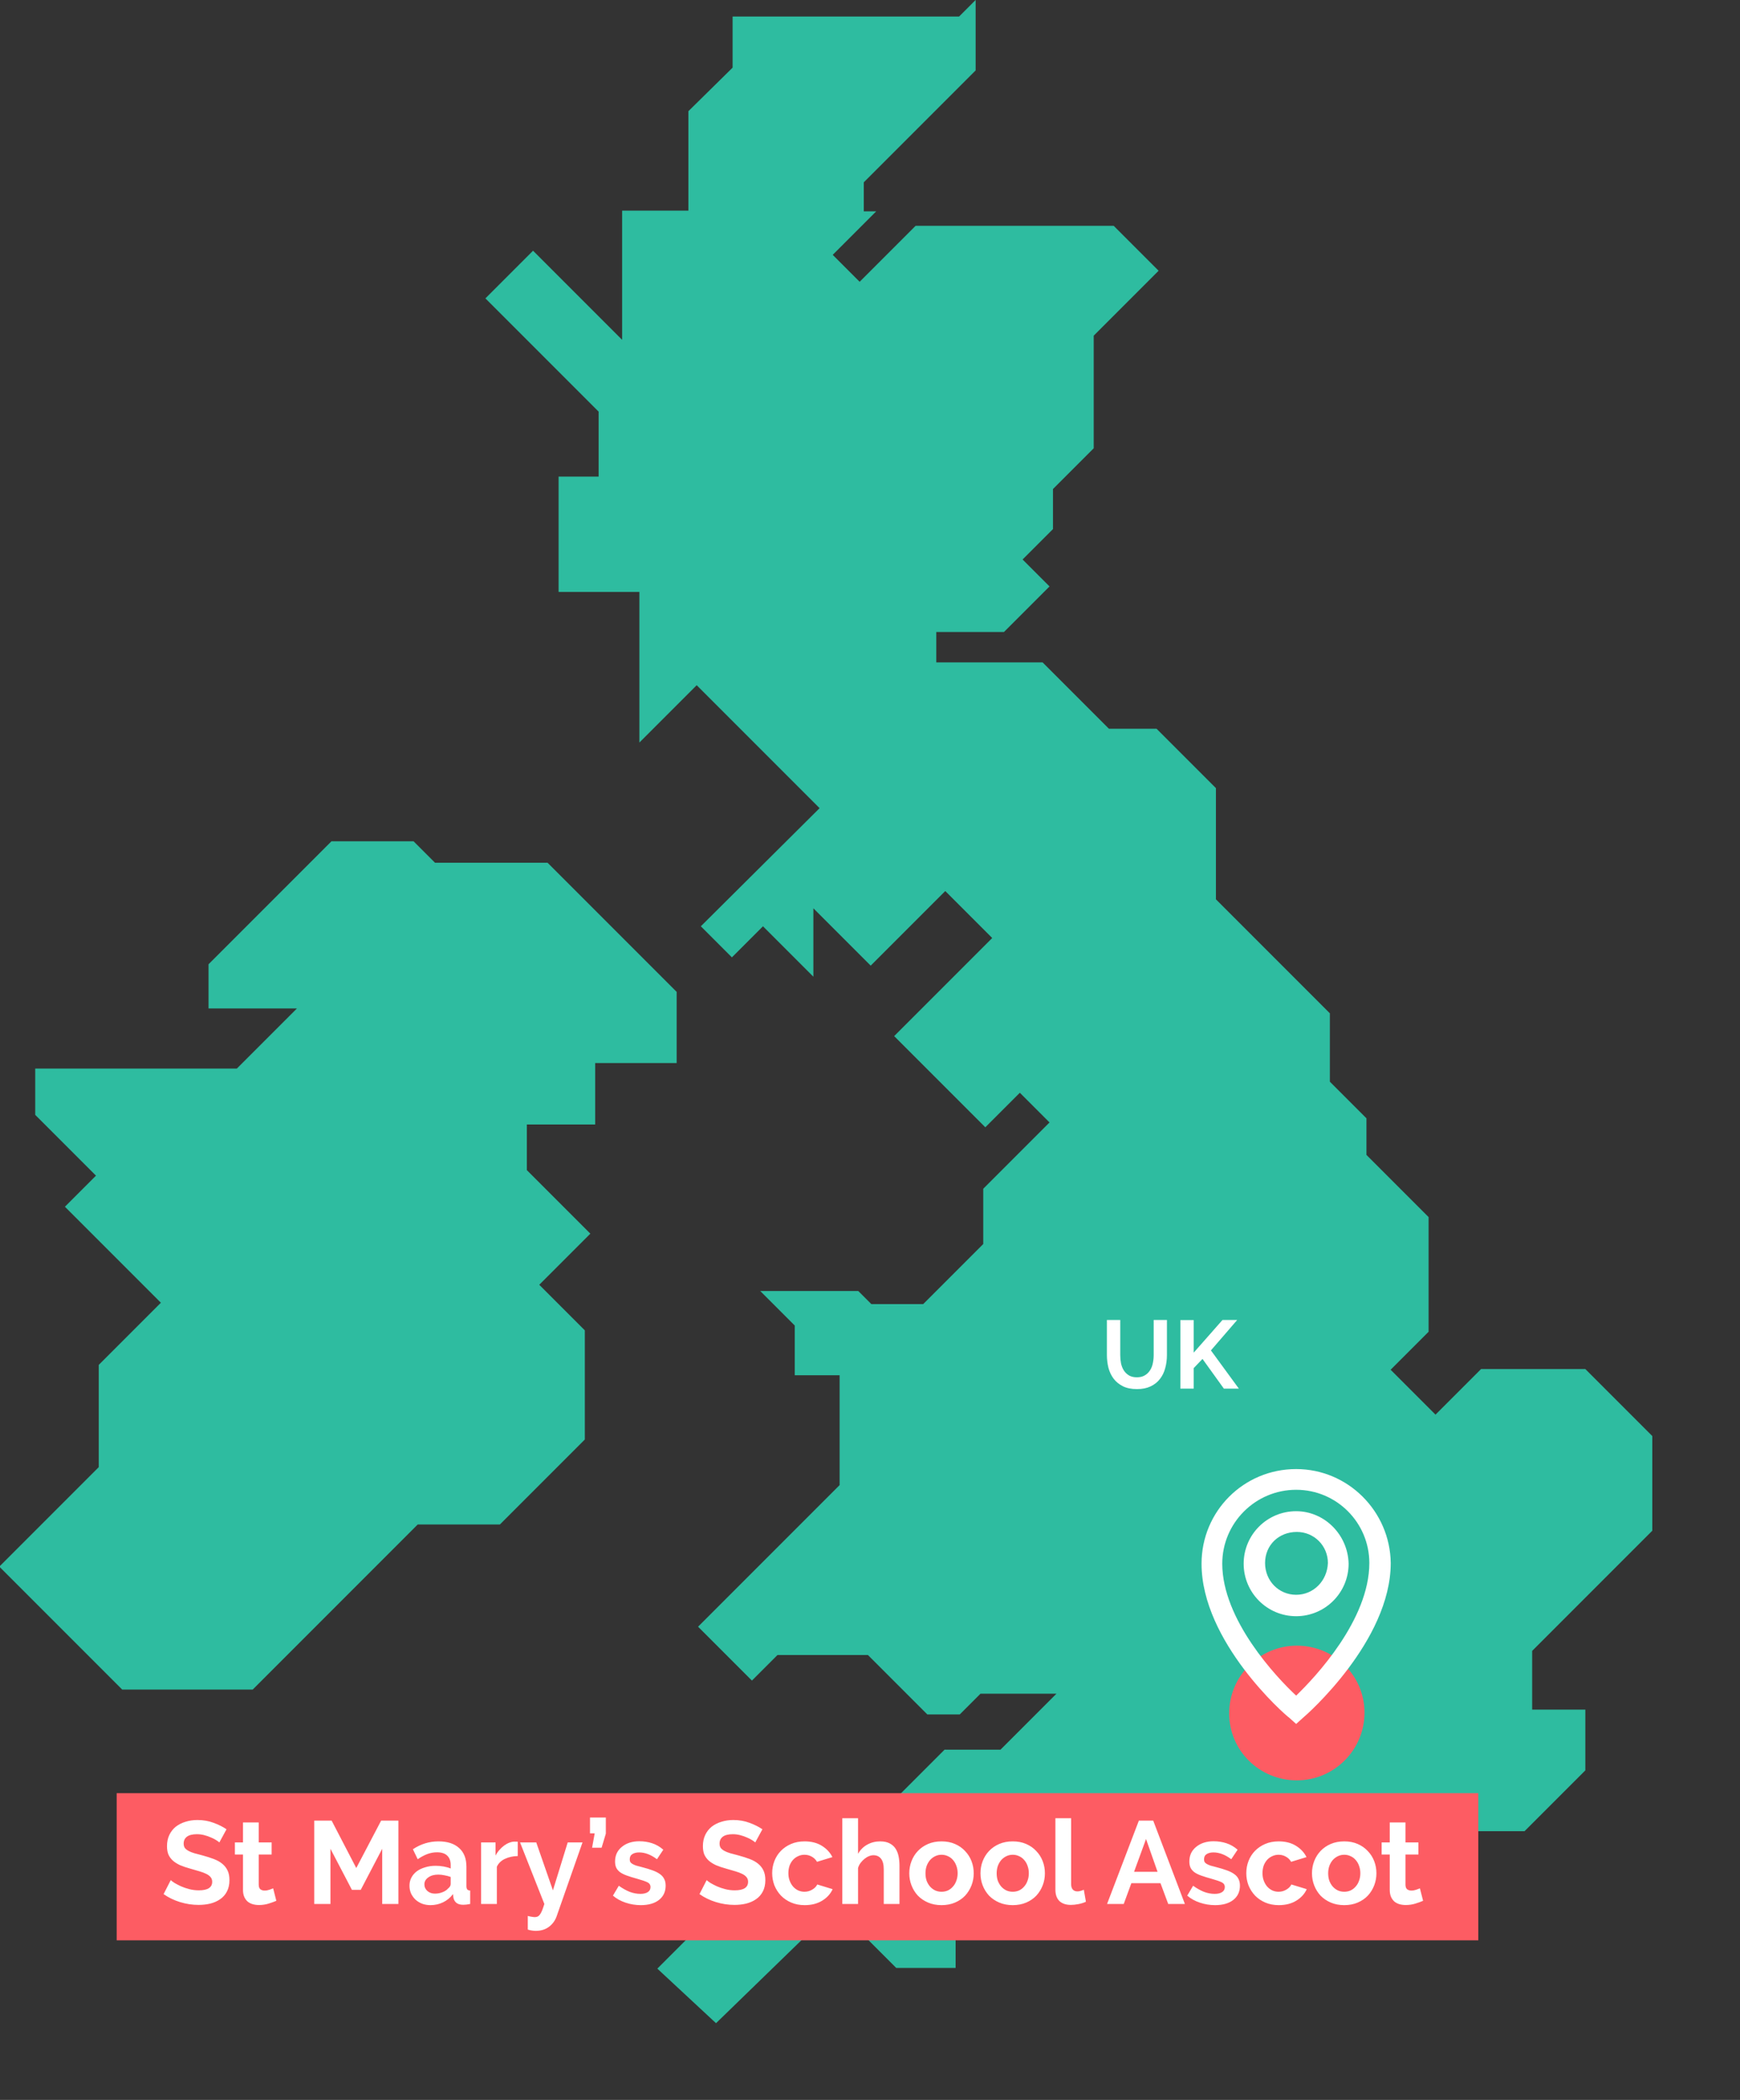 <svg width="252" height="304" viewBox="0 0 252 304" fill="none" xmlns="http://www.w3.org/2000/svg">
<rect x="0" y="0" width="252" height="304" fill="#333333" stroke="none"/>
<g clip-path="url(#clip0_1_2)">
<path d="M141.3 -0.005L138.9 2.395H106.1V9.795L99.7 16.095V30.495H90.1V49.195L77.2 36.295L70.3 43.195L86.7 59.595V68.995H80.9V85.695H92.6V107.495L100.9 99.195L118.7 116.995L101.5 134.095L106 138.595L110.5 134.095L117.8 141.395V131.495L126.1 139.795L136.9 128.995L143.7 135.795L129.5 149.995L142.7 163.195L147.7 158.195L152 162.495L142.4 172.095V180.095L133.7 188.795H126.2L124.3 186.895H110.1L115.1 191.895V199.095H121.6V214.995L101.1 235.495L108.9 243.295L112.6 239.595H125.7L134.3 248.195H139L142 245.195H153L144.9 253.295H136.8L130.1 259.995H120.2L95.2 284.995L103.7 292.895L121 276.095L129.8 284.895H138.4V275.795L148.3 265.895L157.2 274.795H162.4L165 272.195H170.1L176.3 265.995L179.2 268.895H186.1L190.4 264.595H198.5L202.2 268.295H207.5L210.7 265.095H220.8L229.6 256.295V247.495H221.9V238.995L239.3 221.595V207.895L229.6 198.195H214.5L207.9 204.795L201.4 198.295L206.9 192.795V176.195L197.9 167.195V161.895L192.6 156.595V146.695L176.1 130.195V114.095L167.5 105.495H160.6L151 95.895H135.6V91.495H145.4L152 84.895L148.1 80.995L152.5 76.595V70.795L158.4 64.895V48.595L167.8 39.195L161.3 32.695H132.6L124.5 40.795L120.6 36.895L126.9 30.595H125.1V26.395L141.3 10.195V-0.005Z" fill="#2EBCA0"/>
<path d="M48 121.795L30.2 139.595V145.995H43L34.3 154.695H5.1V161.395L13.9 170.195L9.4 174.695L23.3 188.595L14.3 197.595V212.395L-0.1 226.795L17.7 244.595H36.6L60.5 220.695H72.4L84.7 208.395V192.595L78.1 185.995L85.5 178.595L76.3 169.395V162.795H86.2V153.895H98V143.595L79.3 124.895H63L59.9 121.795H48Z" fill="#2EBCA0"/>
<path d="M214.1 259.595H16.9V280.895H214.1V259.595Z" fill="#FD5C63"/>
<path d="M31.768 266.725C31.689 266.646 31.541 266.538 31.326 266.402C31.122 266.266 30.867 266.136 30.561 266.011C30.267 265.875 29.944 265.762 29.592 265.671C29.241 265.58 28.884 265.535 28.521 265.535C27.875 265.535 27.393 265.654 27.076 265.892C26.759 266.13 26.6 266.464 26.6 266.895C26.6 267.144 26.657 267.354 26.77 267.524C26.895 267.683 27.07 267.824 27.297 267.949C27.524 268.074 27.807 268.187 28.147 268.289C28.498 268.391 28.901 268.499 29.354 268.612C29.944 268.771 30.476 268.941 30.952 269.122C31.439 269.303 31.848 269.53 32.176 269.802C32.516 270.074 32.777 270.403 32.958 270.788C33.139 271.162 33.23 271.627 33.23 272.182C33.23 272.828 33.105 273.383 32.856 273.848C32.618 274.301 32.289 274.67 31.87 274.953C31.462 275.236 30.986 275.446 30.442 275.582C29.91 275.707 29.349 275.769 28.759 275.769C27.852 275.769 26.957 275.633 26.073 275.361C25.189 275.089 24.396 274.704 23.693 274.205L24.73 272.182C24.832 272.284 25.014 272.42 25.274 272.59C25.546 272.749 25.863 272.913 26.226 273.083C26.589 273.242 26.991 273.378 27.433 273.491C27.875 273.604 28.328 273.661 28.793 273.661C30.085 273.661 30.731 273.247 30.731 272.42C30.731 272.159 30.657 271.938 30.51 271.757C30.363 271.576 30.153 271.417 29.881 271.281C29.609 271.145 29.28 271.02 28.895 270.907C28.51 270.794 28.079 270.669 27.603 270.533C27.025 270.374 26.521 270.204 26.09 270.023C25.671 269.83 25.32 269.609 25.036 269.36C24.753 269.099 24.538 268.805 24.39 268.476C24.254 268.136 24.186 267.734 24.186 267.269C24.186 266.657 24.299 266.113 24.526 265.637C24.753 265.161 25.064 264.764 25.461 264.447C25.869 264.13 26.34 263.892 26.872 263.733C27.405 263.563 27.977 263.478 28.589 263.478C29.439 263.478 30.221 263.614 30.935 263.886C31.649 264.147 32.273 264.458 32.805 264.821L31.768 266.725ZM40.02 275.174C39.714 275.31 39.34 275.446 38.898 275.582C38.456 275.718 37.992 275.786 37.504 275.786C37.187 275.786 36.887 275.746 36.603 275.667C36.331 275.588 36.088 275.463 35.872 275.293C35.668 275.112 35.504 274.885 35.379 274.613C35.255 274.33 35.192 273.99 35.192 273.593V268.476H34.019V266.725H35.192V263.835H37.47V266.725H39.34V268.476H37.47V272.828C37.47 273.145 37.55 273.372 37.708 273.508C37.878 273.633 38.082 273.695 38.32 273.695C38.558 273.695 38.791 273.655 39.017 273.576C39.244 273.497 39.425 273.429 39.561 273.372L40.02 275.174ZM55.355 275.633V267.643L52.244 273.593H50.969L47.858 267.643V275.633H45.512V263.563H48.028L51.598 270.431L55.202 263.563H57.701V275.633H55.355ZM62.348 275.803C61.917 275.803 61.515 275.735 61.141 275.599C60.767 275.452 60.444 275.253 60.172 275.004C59.9 274.743 59.684 274.443 59.526 274.103C59.378 273.763 59.305 273.389 59.305 272.981C59.305 272.562 59.395 272.176 59.577 271.825C59.769 271.462 60.03 271.156 60.359 270.907C60.699 270.658 61.101 270.465 61.566 270.329C62.03 270.182 62.54 270.108 63.096 270.108C63.492 270.108 63.878 270.142 64.252 270.21C64.637 270.278 64.977 270.374 65.272 270.499V269.989C65.272 269.4 65.102 268.946 64.762 268.629C64.433 268.312 63.94 268.153 63.283 268.153C62.807 268.153 62.342 268.238 61.889 268.408C61.435 268.578 60.971 268.827 60.495 269.156L59.798 267.711C60.942 266.952 62.178 266.572 63.504 266.572C64.784 266.572 65.776 266.889 66.479 267.524C67.193 268.147 67.55 269.054 67.55 270.244V273.015C67.55 273.253 67.589 273.423 67.669 273.525C67.759 273.627 67.901 273.684 68.094 273.695V275.633C67.708 275.712 67.374 275.752 67.091 275.752C66.66 275.752 66.326 275.656 66.088 275.463C65.861 275.27 65.719 275.015 65.663 274.698L65.612 274.205C65.215 274.726 64.733 275.123 64.167 275.395C63.6 275.667 62.994 275.803 62.348 275.803ZM62.994 274.137C63.379 274.137 63.742 274.069 64.082 273.933C64.433 273.797 64.705 273.616 64.898 273.389C65.147 273.196 65.272 272.981 65.272 272.743V271.723C65 271.621 64.705 271.542 64.388 271.485C64.07 271.417 63.764 271.383 63.47 271.383C62.88 271.383 62.399 271.519 62.025 271.791C61.651 272.052 61.464 272.386 61.464 272.794C61.464 273.179 61.611 273.502 61.906 273.763C62.2 274.012 62.563 274.137 62.994 274.137ZM74.983 268.697C74.291 268.708 73.674 268.844 73.129 269.105C72.585 269.354 72.195 269.734 71.957 270.244V275.633H69.678V266.725H71.769V268.629C71.928 268.323 72.115 268.051 72.331 267.813C72.546 267.564 72.778 267.348 73.028 267.167C73.277 266.986 73.526 266.85 73.775 266.759C74.036 266.657 74.285 266.606 74.523 266.606C74.648 266.606 74.739 266.606 74.796 266.606C74.864 266.606 74.926 266.612 74.983 266.623V268.697ZM76.44 277.367C76.632 277.424 76.819 277.463 77.001 277.486C77.182 277.52 77.335 277.537 77.46 277.537C77.607 277.537 77.743 277.509 77.868 277.452C77.992 277.395 78.106 277.293 78.208 277.146C78.31 277.01 78.412 276.817 78.514 276.568C78.616 276.319 78.723 276.007 78.837 275.633L75.318 266.725H77.664L80.078 273.661L82.22 266.725H84.362L80.622 277.401C80.406 278.024 80.038 278.534 79.517 278.931C78.995 279.328 78.349 279.526 77.579 279.526C77.397 279.526 77.21 279.509 77.018 279.475C76.836 279.452 76.644 279.407 76.44 279.339V277.367ZM85.752 267.49L86.126 265.416H85.446V263.121H87.741V265.45L87.129 267.49H85.752ZM92.8 275.803C92.052 275.803 91.321 275.684 90.607 275.446C89.893 275.208 89.281 274.868 88.771 274.426L89.621 272.998C90.165 273.383 90.692 273.678 91.202 273.882C91.724 274.075 92.239 274.171 92.749 274.171C93.203 274.171 93.56 274.086 93.82 273.916C94.081 273.746 94.211 273.502 94.211 273.185C94.211 272.868 94.058 272.635 93.752 272.488C93.446 272.341 92.948 272.171 92.256 271.978C91.678 271.819 91.185 271.666 90.777 271.519C90.369 271.372 90.041 271.207 89.791 271.026C89.542 270.833 89.361 270.618 89.247 270.38C89.134 270.131 89.077 269.836 89.077 269.496C89.077 269.043 89.162 268.635 89.332 268.272C89.514 267.909 89.763 267.603 90.08 267.354C90.398 267.093 90.766 266.895 91.185 266.759C91.616 266.623 92.081 266.555 92.579 266.555C93.248 266.555 93.871 266.651 94.449 266.844C95.039 267.037 95.577 267.348 96.064 267.779L95.146 269.156C94.693 268.816 94.251 268.567 93.82 268.408C93.401 268.249 92.982 268.17 92.562 268.17C92.177 268.17 91.854 268.249 91.593 268.408C91.333 268.567 91.202 268.822 91.202 269.173C91.202 269.332 91.231 269.462 91.287 269.564C91.355 269.666 91.457 269.757 91.593 269.836C91.729 269.915 91.905 269.995 92.12 270.074C92.347 270.142 92.625 270.216 92.953 270.295C93.565 270.454 94.087 270.612 94.517 270.771C94.959 270.93 95.316 271.111 95.588 271.315C95.872 271.519 96.076 271.757 96.2 272.029C96.336 272.29 96.404 272.607 96.404 272.981C96.404 273.854 96.081 274.545 95.435 275.055C94.789 275.554 93.911 275.803 92.8 275.803ZM109.381 266.725C109.301 266.646 109.154 266.538 108.939 266.402C108.735 266.266 108.48 266.136 108.174 266.011C107.879 265.875 107.556 265.762 107.205 265.671C106.853 265.58 106.496 265.535 106.134 265.535C105.488 265.535 105.006 265.654 104.689 265.892C104.371 266.13 104.213 266.464 104.213 266.895C104.213 267.144 104.269 267.354 104.383 267.524C104.507 267.683 104.683 267.824 104.91 267.949C105.136 268.074 105.42 268.187 105.76 268.289C106.111 268.391 106.513 268.499 106.967 268.612C107.556 268.771 108.089 268.941 108.565 269.122C109.052 269.303 109.46 269.53 109.789 269.802C110.129 270.074 110.389 270.403 110.571 270.788C110.752 271.162 110.843 271.627 110.843 272.182C110.843 272.828 110.718 273.383 110.469 273.848C110.231 274.301 109.902 274.67 109.483 274.953C109.075 275.236 108.599 275.446 108.055 275.582C107.522 275.707 106.961 275.769 106.372 275.769C105.465 275.769 104.57 275.633 103.686 275.361C102.802 275.089 102.008 274.704 101.306 274.205L102.343 272.182C102.445 272.284 102.626 272.42 102.887 272.59C103.159 272.749 103.476 272.913 103.839 273.083C104.201 273.242 104.604 273.378 105.046 273.491C105.488 273.604 105.941 273.661 106.406 273.661C107.698 273.661 108.344 273.247 108.344 272.42C108.344 272.159 108.27 271.938 108.123 271.757C107.975 271.576 107.766 271.417 107.494 271.281C107.222 271.145 106.893 271.02 106.508 270.907C106.122 270.794 105.692 270.669 105.216 270.533C104.638 270.374 104.133 270.204 103.703 270.023C103.283 269.83 102.932 269.609 102.649 269.36C102.365 269.099 102.15 268.805 102.003 268.476C101.867 268.136 101.799 267.734 101.799 267.269C101.799 266.657 101.912 266.113 102.139 265.637C102.365 265.161 102.677 264.764 103.074 264.447C103.482 264.13 103.952 263.892 104.485 263.733C105.017 263.563 105.59 263.478 106.202 263.478C107.052 263.478 107.834 263.614 108.548 263.886C109.262 264.147 109.885 264.458 110.418 264.821L109.381 266.725ZM111.833 271.179C111.833 270.556 111.941 269.966 112.156 269.411C112.372 268.856 112.683 268.368 113.091 267.949C113.499 267.53 113.992 267.195 114.57 266.946C115.148 266.697 115.8 266.572 116.525 266.572C117.5 266.572 118.327 266.782 119.007 267.201C119.699 267.62 120.214 268.17 120.554 268.85L118.327 269.53C118.135 269.201 117.88 268.952 117.562 268.782C117.245 268.601 116.894 268.51 116.508 268.51C116.18 268.51 115.874 268.578 115.59 268.714C115.307 268.839 115.058 269.02 114.842 269.258C114.638 269.485 114.474 269.762 114.349 270.091C114.236 270.42 114.179 270.782 114.179 271.179C114.179 271.576 114.242 271.938 114.366 272.267C114.491 272.596 114.655 272.879 114.859 273.117C115.075 273.355 115.324 273.542 115.607 273.678C115.891 273.803 116.191 273.865 116.508 273.865C116.916 273.865 117.29 273.763 117.63 273.559C117.982 273.355 118.225 273.106 118.361 272.811L120.588 273.491C120.282 274.171 119.778 274.726 119.075 275.157C118.373 275.588 117.528 275.803 116.542 275.803C115.817 275.803 115.165 275.678 114.587 275.429C114.009 275.18 113.516 274.845 113.108 274.426C112.7 273.995 112.383 273.502 112.156 272.947C111.941 272.38 111.833 271.791 111.833 271.179ZM130.269 275.633H127.991V270.635C127.991 269.932 127.861 269.417 127.6 269.088C127.339 268.748 126.971 268.578 126.495 268.578C126.291 268.578 126.076 268.623 125.849 268.714C125.622 268.805 125.407 268.935 125.203 269.105C124.999 269.264 124.812 269.456 124.642 269.683C124.472 269.91 124.347 270.159 124.268 270.431V275.633H121.99V263.223H124.268V268.374C124.597 267.796 125.039 267.354 125.594 267.048C126.161 266.731 126.784 266.572 127.464 266.572C128.042 266.572 128.512 266.674 128.875 266.878C129.238 267.071 129.521 267.331 129.725 267.66C129.929 267.989 130.071 268.363 130.15 268.782C130.229 269.201 130.269 269.632 130.269 270.074V275.633ZM136.364 275.803C135.638 275.803 134.987 275.678 134.409 275.429C133.831 275.18 133.338 274.845 132.93 274.426C132.533 273.995 132.227 273.502 132.012 272.947C131.796 272.392 131.689 271.808 131.689 271.196C131.689 270.573 131.796 269.983 132.012 269.428C132.227 268.873 132.533 268.385 132.93 267.966C133.338 267.535 133.831 267.195 134.409 266.946C134.987 266.697 135.638 266.572 136.364 266.572C137.089 266.572 137.735 266.697 138.302 266.946C138.88 267.195 139.367 267.535 139.764 267.966C140.172 268.385 140.483 268.873 140.699 269.428C140.914 269.983 141.022 270.573 141.022 271.196C141.022 271.808 140.914 272.392 140.699 272.947C140.483 273.502 140.177 273.995 139.781 274.426C139.384 274.845 138.897 275.18 138.319 275.429C137.741 275.678 137.089 275.803 136.364 275.803ZM134.035 271.196C134.035 271.593 134.091 271.955 134.205 272.284C134.329 272.601 134.494 272.879 134.698 273.117C134.913 273.355 135.162 273.542 135.446 273.678C135.729 273.803 136.035 273.865 136.364 273.865C136.692 273.865 136.998 273.803 137.282 273.678C137.565 273.542 137.809 273.355 138.013 273.117C138.228 272.879 138.392 272.596 138.506 272.267C138.63 271.938 138.693 271.576 138.693 271.179C138.693 270.794 138.63 270.437 138.506 270.108C138.392 269.779 138.228 269.496 138.013 269.258C137.809 269.02 137.565 268.839 137.282 268.714C136.998 268.578 136.692 268.51 136.364 268.51C136.035 268.51 135.729 268.578 135.446 268.714C135.162 268.85 134.913 269.037 134.698 269.275C134.494 269.513 134.329 269.796 134.205 270.125C134.091 270.454 134.035 270.811 134.035 271.196ZM146.673 275.803C145.948 275.803 145.296 275.678 144.718 275.429C144.14 275.18 143.647 274.845 143.239 274.426C142.843 273.995 142.537 273.502 142.321 272.947C142.106 272.392 141.998 271.808 141.998 271.196C141.998 270.573 142.106 269.983 142.321 269.428C142.537 268.873 142.843 268.385 143.239 267.966C143.647 267.535 144.14 267.195 144.718 266.946C145.296 266.697 145.948 266.572 146.673 266.572C147.399 266.572 148.045 266.697 148.611 266.946C149.189 267.195 149.677 267.535 150.073 267.966C150.481 268.385 150.793 268.873 151.008 269.428C151.224 269.983 151.331 270.573 151.331 271.196C151.331 271.808 151.224 272.392 151.008 272.947C150.793 273.502 150.487 273.995 150.09 274.426C149.694 274.845 149.206 275.18 148.628 275.429C148.05 275.678 147.399 275.803 146.673 275.803ZM144.344 271.196C144.344 271.593 144.401 271.955 144.514 272.284C144.639 272.601 144.803 272.879 145.007 273.117C145.223 273.355 145.472 273.542 145.755 273.678C146.039 273.803 146.345 273.865 146.673 273.865C147.002 273.865 147.308 273.803 147.591 273.678C147.875 273.542 148.118 273.355 148.322 273.117C148.538 272.879 148.702 272.596 148.815 272.267C148.94 271.938 149.002 271.576 149.002 271.179C149.002 270.794 148.94 270.437 148.815 270.108C148.702 269.779 148.538 269.496 148.322 269.258C148.118 269.02 147.875 268.839 147.591 268.714C147.308 268.578 147.002 268.51 146.673 268.51C146.345 268.51 146.039 268.578 145.755 268.714C145.472 268.85 145.223 269.037 145.007 269.275C144.803 269.513 144.639 269.796 144.514 270.125C144.401 270.454 144.344 270.811 144.344 271.196ZM152.852 263.223H155.13V272.777C155.13 273.106 155.209 273.361 155.368 273.542C155.527 273.723 155.753 273.814 156.048 273.814C156.184 273.814 156.331 273.791 156.49 273.746C156.66 273.701 156.819 273.644 156.966 273.576L157.272 275.31C156.966 275.457 156.609 275.571 156.201 275.65C155.793 275.729 155.425 275.769 155.096 275.769C154.382 275.769 153.827 275.582 153.43 275.208C153.045 274.823 152.852 274.279 152.852 273.576V263.223ZM164.941 263.563H167.015L171.605 275.633H169.191L168.069 272.624H163.853L162.748 275.633H160.334L164.941 263.563ZM167.644 270.975L165.978 266.232L164.244 270.975H167.644ZM175.974 275.803C175.226 275.803 174.495 275.684 173.781 275.446C173.067 275.208 172.455 274.868 171.945 274.426L172.795 272.998C173.339 273.383 173.866 273.678 174.376 273.882C174.898 274.075 175.413 274.171 175.923 274.171C176.377 274.171 176.734 274.086 176.994 273.916C177.255 273.746 177.385 273.502 177.385 273.185C177.385 272.868 177.232 272.635 176.926 272.488C176.62 272.341 176.122 272.171 175.43 271.978C174.852 271.819 174.359 271.666 173.951 271.519C173.543 271.372 173.215 271.207 172.965 271.026C172.716 270.833 172.535 270.618 172.421 270.38C172.308 270.131 172.251 269.836 172.251 269.496C172.251 269.043 172.336 268.635 172.506 268.272C172.688 267.909 172.937 267.603 173.254 267.354C173.572 267.093 173.94 266.895 174.359 266.759C174.79 266.623 175.255 266.555 175.753 266.555C176.422 266.555 177.045 266.651 177.623 266.844C178.213 267.037 178.751 267.348 179.238 267.779L178.32 269.156C177.867 268.816 177.425 268.567 176.994 268.408C176.575 268.249 176.156 268.17 175.736 268.17C175.351 268.17 175.028 268.249 174.767 268.408C174.507 268.567 174.376 268.822 174.376 269.173C174.376 269.332 174.405 269.462 174.461 269.564C174.529 269.666 174.631 269.757 174.767 269.836C174.903 269.915 175.079 269.995 175.294 270.074C175.521 270.142 175.799 270.216 176.127 270.295C176.739 270.454 177.261 270.612 177.691 270.771C178.133 270.93 178.49 271.111 178.762 271.315C179.046 271.519 179.25 271.757 179.374 272.029C179.51 272.29 179.578 272.607 179.578 272.981C179.578 273.854 179.255 274.545 178.609 275.055C177.963 275.554 177.085 275.803 175.974 275.803ZM180.497 271.179C180.497 270.556 180.605 269.966 180.82 269.411C181.036 268.856 181.347 268.368 181.755 267.949C182.163 267.53 182.656 267.195 183.234 266.946C183.812 266.697 184.464 266.572 185.189 266.572C186.164 266.572 186.991 266.782 187.671 267.201C188.363 267.62 188.878 268.17 189.218 268.85L186.991 269.53C186.799 269.201 186.544 268.952 186.226 268.782C185.909 268.601 185.558 268.51 185.172 268.51C184.844 268.51 184.538 268.578 184.254 268.714C183.971 268.839 183.722 269.02 183.506 269.258C183.302 269.485 183.138 269.762 183.013 270.091C182.9 270.42 182.843 270.782 182.843 271.179C182.843 271.576 182.906 271.938 183.03 272.267C183.155 272.596 183.319 272.879 183.523 273.117C183.739 273.355 183.988 273.542 184.271 273.678C184.555 273.803 184.855 273.865 185.172 273.865C185.58 273.865 185.954 273.763 186.294 273.559C186.646 273.355 186.889 273.106 187.025 272.811L189.252 273.491C188.946 274.171 188.442 274.726 187.739 275.157C187.037 275.588 186.192 275.803 185.206 275.803C184.481 275.803 183.829 275.678 183.251 275.429C182.673 275.18 182.18 274.845 181.772 274.426C181.364 273.995 181.047 273.502 180.82 272.947C180.605 272.38 180.497 271.791 180.497 271.179ZM194.685 275.803C193.96 275.803 193.308 275.678 192.73 275.429C192.152 275.18 191.659 274.845 191.251 274.426C190.854 273.995 190.548 273.502 190.333 272.947C190.118 272.392 190.01 271.808 190.01 271.196C190.01 270.573 190.118 269.983 190.333 269.428C190.548 268.873 190.854 268.385 191.251 267.966C191.659 267.535 192.152 267.195 192.73 266.946C193.308 266.697 193.96 266.572 194.685 266.572C195.41 266.572 196.056 266.697 196.623 266.946C197.201 267.195 197.688 267.535 198.085 267.966C198.493 268.385 198.805 268.873 199.02 269.428C199.235 269.983 199.343 270.573 199.343 271.196C199.343 271.808 199.235 272.392 199.02 272.947C198.805 273.502 198.499 273.995 198.102 274.426C197.705 274.845 197.218 275.18 196.64 275.429C196.062 275.678 195.41 275.803 194.685 275.803ZM192.356 271.196C192.356 271.593 192.413 271.955 192.526 272.284C192.651 272.601 192.815 272.879 193.019 273.117C193.234 273.355 193.484 273.542 193.767 273.678C194.05 273.803 194.356 273.865 194.685 273.865C195.014 273.865 195.32 273.803 195.603 273.678C195.886 273.542 196.13 273.355 196.334 273.117C196.549 272.879 196.714 272.596 196.827 272.267C196.952 271.938 197.014 271.576 197.014 271.179C197.014 270.794 196.952 270.437 196.827 270.108C196.714 269.779 196.549 269.496 196.334 269.258C196.13 269.02 195.886 268.839 195.603 268.714C195.32 268.578 195.014 268.51 194.685 268.51C194.356 268.51 194.05 268.578 193.767 268.714C193.484 268.85 193.234 269.037 193.019 269.275C192.815 269.513 192.651 269.796 192.526 270.125C192.413 270.454 192.356 270.811 192.356 271.196ZM206.102 275.174C205.796 275.31 205.422 275.446 204.98 275.582C204.538 275.718 204.074 275.786 203.586 275.786C203.269 275.786 202.969 275.746 202.685 275.667C202.413 275.588 202.17 275.463 201.954 275.293C201.75 275.112 201.586 274.885 201.461 274.613C201.337 274.33 201.274 273.99 201.274 273.593V268.476H200.101V266.725H201.274V263.835H203.552V266.725H205.422V268.476H203.552V272.828C203.552 273.145 203.632 273.372 203.79 273.508C203.96 273.633 204.164 273.695 204.402 273.695C204.64 273.695 204.873 273.655 205.099 273.576C205.326 273.497 205.507 273.429 205.643 273.372L206.102 275.174Z" fill="white"/>
<path d="M187.817 257.739C193.217 257.739 197.617 253.339 197.617 247.939C197.617 242.539 193.217 238.239 187.817 238.239C182.417 238.239 178.017 242.639 178.017 248.039C178.017 253.439 182.417 257.739 187.817 257.739Z" fill="#FD5C63"/>
<path d="M187.717 212.674C180.117 212.674 174.017 218.774 174.017 226.374C174.017 237.674 186.117 248.274 186.717 248.674L187.717 249.574L188.717 248.674C189.217 248.274 201.417 237.574 201.417 226.274C201.317 218.774 195.217 212.674 187.717 212.674ZM187.717 245.474C184.817 242.774 177.017 234.474 177.017 226.374C177.017 220.474 181.817 215.674 187.717 215.674C193.617 215.674 198.317 220.474 198.317 226.274C198.317 234.474 190.517 242.774 187.717 245.474Z" fill="white"/>
<path d="M187.717 218.774C183.517 218.774 180.117 222.174 180.117 226.374C180.117 230.574 183.517 233.974 187.717 233.974C191.917 233.974 195.317 230.574 195.317 226.374C195.217 222.174 191.817 218.774 187.717 218.774ZM187.717 230.874C185.217 230.874 183.217 228.874 183.217 226.274C183.217 223.674 185.217 221.774 187.817 221.774C190.317 221.774 192.317 223.774 192.317 226.274C192.217 228.874 190.217 230.874 187.717 230.874Z" fill="white"/>
<path d="M164.65 199.389C165.107 199.389 165.49 199.296 165.798 199.109C166.115 198.922 166.367 198.68 166.554 198.381C166.75 198.082 166.885 197.742 166.96 197.359C167.044 196.967 167.086 196.566 167.086 196.155V191.087H169.004V196.155C169.004 196.836 168.92 197.476 168.752 198.073C168.593 198.67 168.337 199.193 167.982 199.641C167.637 200.089 167.189 200.444 166.638 200.705C166.087 200.966 165.429 201.097 164.664 201.097C163.871 201.097 163.194 200.962 162.634 200.691C162.083 200.411 161.635 200.047 161.29 199.599C160.945 199.142 160.693 198.614 160.534 198.017C160.385 197.42 160.31 196.799 160.31 196.155V191.087H162.242V196.155C162.242 196.575 162.279 196.981 162.354 197.373C162.438 197.756 162.573 198.096 162.76 198.395C162.956 198.694 163.208 198.936 163.516 199.123C163.824 199.3 164.202 199.389 164.65 199.389ZM170.95 201.027V191.101H172.882V195.819L177.054 191.087H179.182L175.374 195.497L179.42 201.027H177.25L174.156 196.729L172.882 198.059V201.027H170.95Z" fill="white"/>
</g>
<defs>
<clipPath id="clip0_1_2">
<rect width="251.6" height="304" fill="white"/>
</clipPath>
</defs>
</svg>
